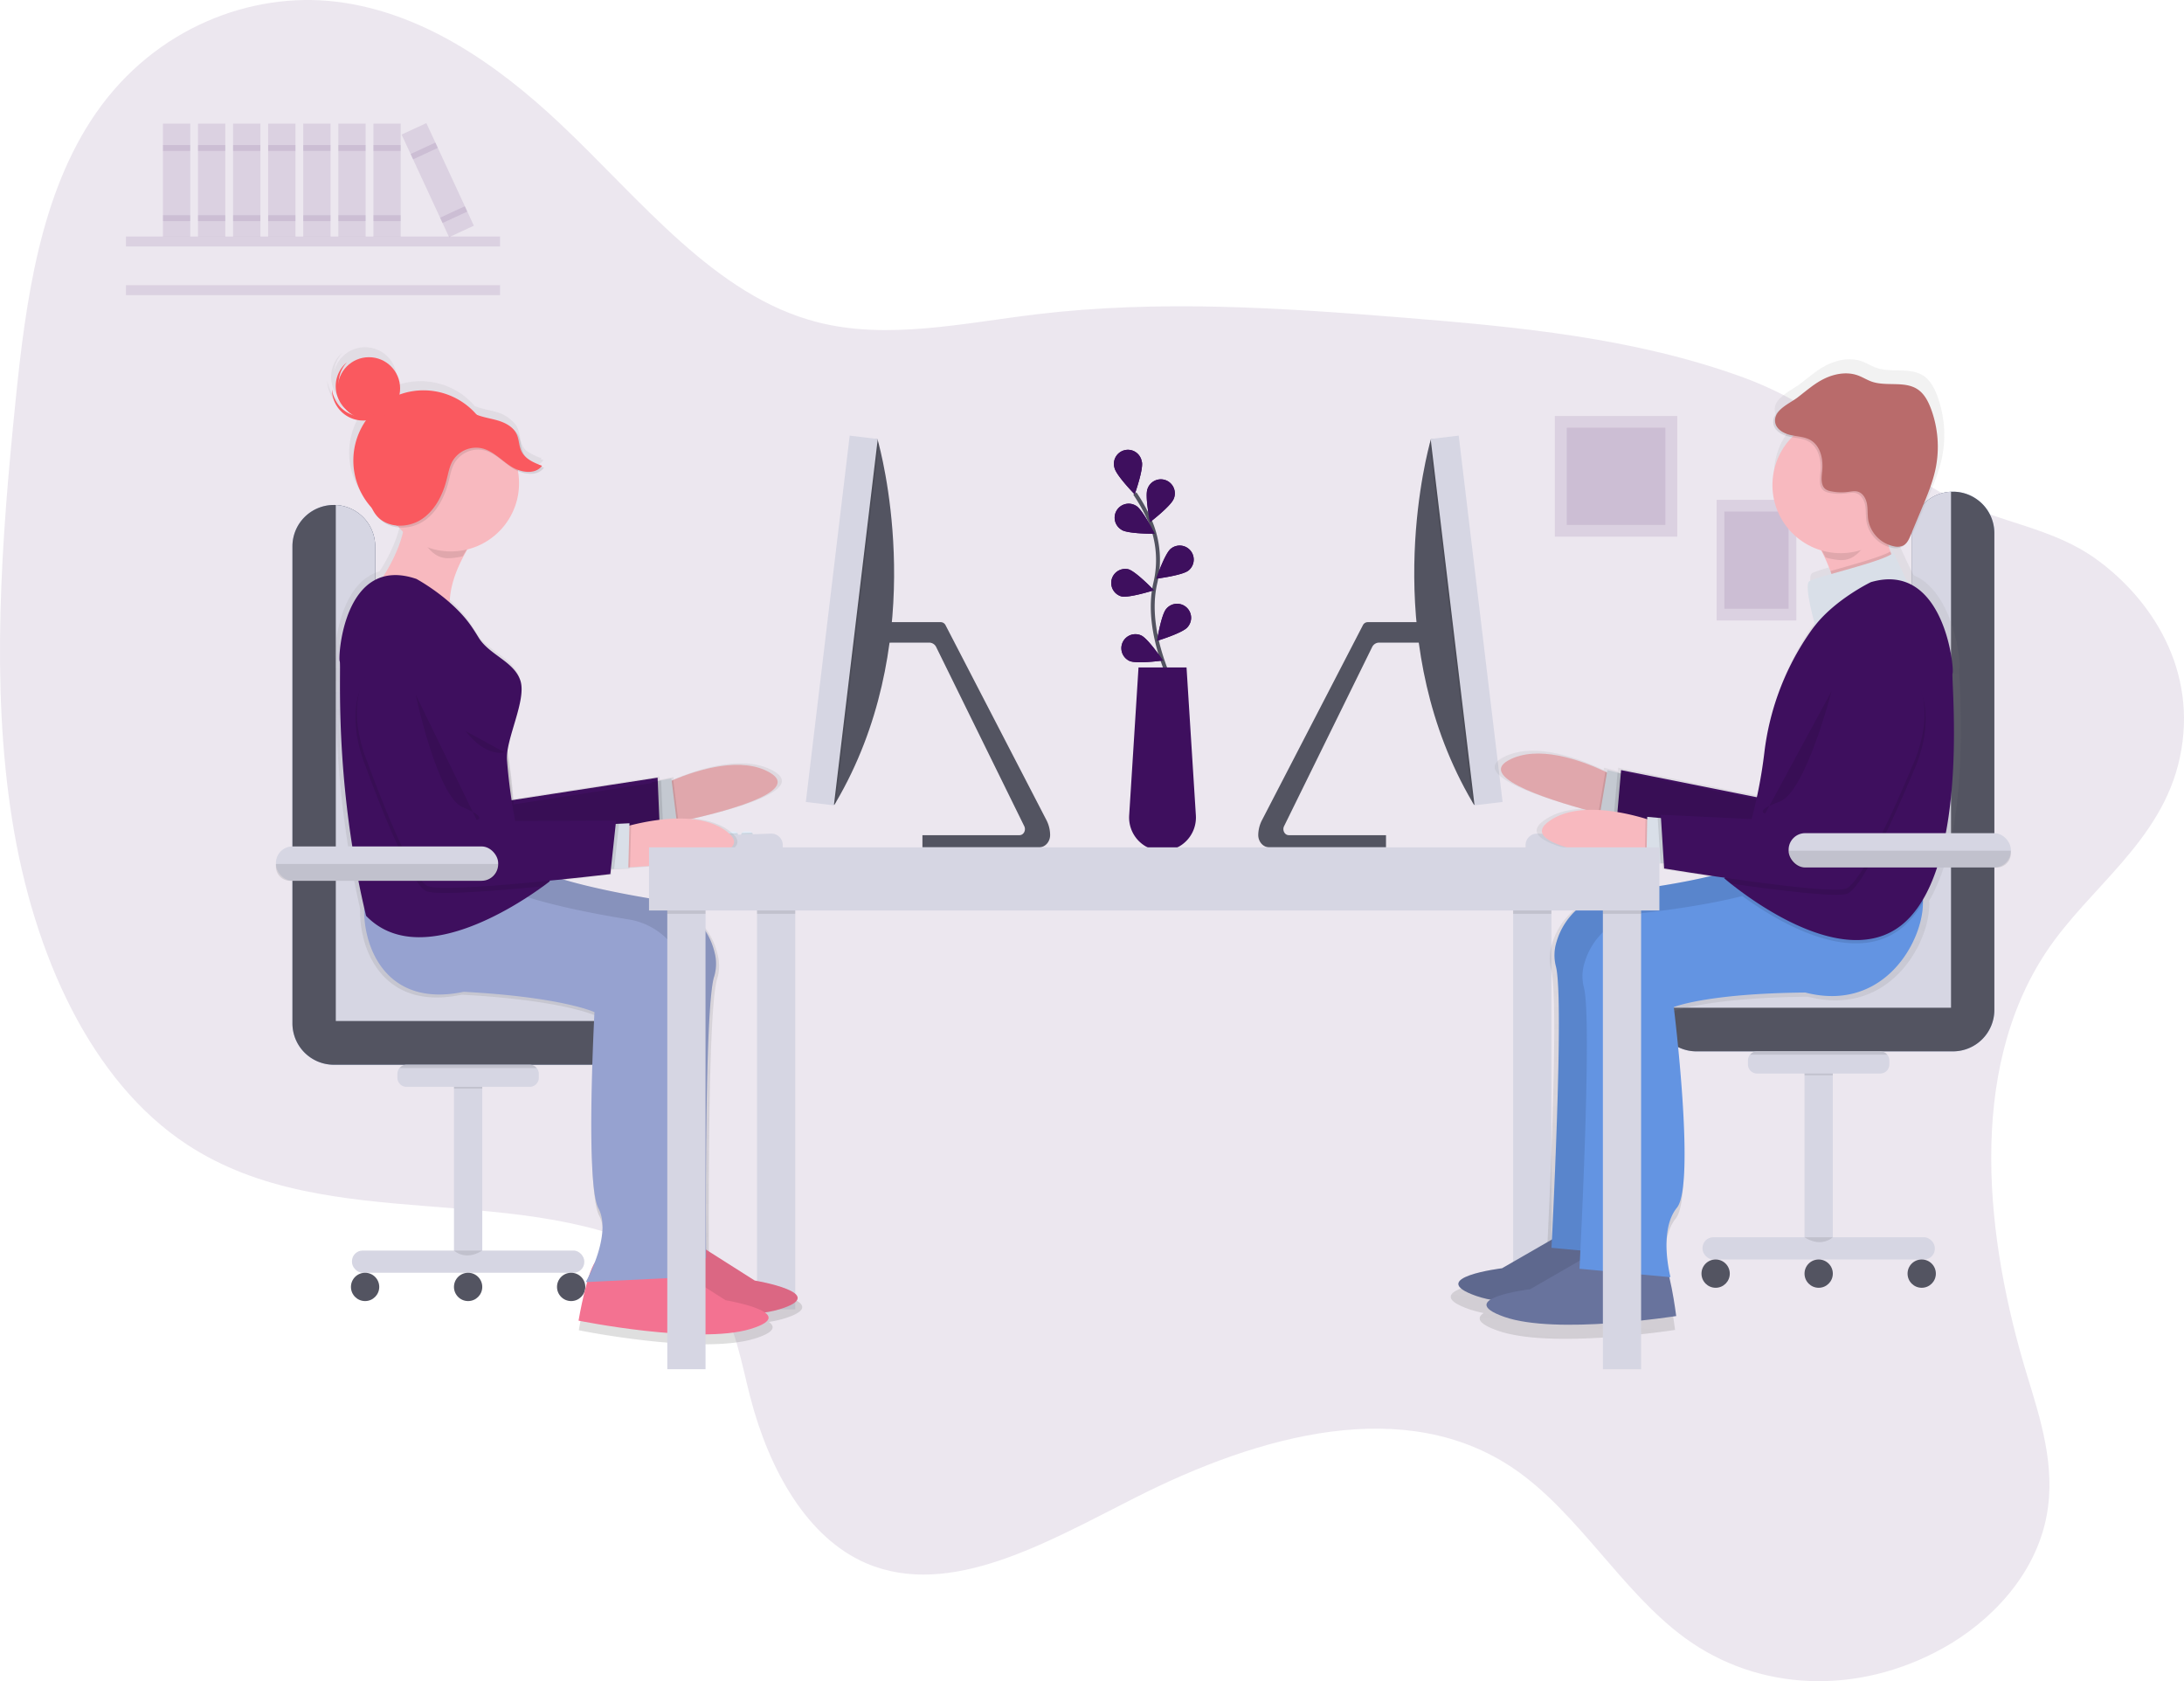 <svg data-name="Layer 1" xmlns="http://www.w3.org/2000/svg" xmlns:xlink="http://www.w3.org/1999/xlink" width="1120.61" height="862.52"><defs><linearGradient id="a" x1="922.95" y1="714.28" x2="922.95" y2="199.47" gradientTransform="matrix(1 .09 -.09 1 45.13 -84.62)" gradientUnits="userSpaceOnUse"><stop offset="0" stop-color="gray" stop-opacity=".25"/><stop offset=".54" stop-color="gray" stop-opacity=".12"/><stop offset="1" stop-color="gray" stop-opacity=".1"/></linearGradient><linearGradient id="b" x1="329.5" y1="708.38" x2="329.5" y2="197" xlink:href="#a"/></defs><path d="M1050 488.26c-41.29 62.11-30.84 148.44-10.05 216.82 7 22.89 14.91 47.08 10.21 72.38-5.75 30.94-29.19 54.77-53.22 68.11-43.79 24.33-94.62 22.33-132.33-5.19-32.59-23.79-54.74-64.38-88-87-55.59-37.72-129.82-17.54-193.92 14.88-45.35 22.91-95.14 52.13-138.12 33.8-30.24-12.9-49.84-47.64-59.58-85.15-4.7-18.11-7.78-37.84-17.8-51.81-6-8.3-14-14-22.29-18.63-75.71-42.74-175.6-11.15-248.85-59.21-49.43-32.4-78.84-97.54-89.82-166.69S.66 277.87 8 205.49c5.21-51.43 12.68-106.45 41.37-147.68C79.72 14.2 128.95-4.37 172.37.86s81.6 31.13 114.83 62.4c41.53 39 79.37 88.46 132.1 102 35.91 9.25 74.61.57 112.35-4 63.1-7.55 125.63-3.35 187.74 1.64 59.47 4.78 119.32 10.39 175.17 30.77 39.52 14.42 70.34 43.14 107.39 62.24 24.15 12.45 51.05 14.63 73.68 31 27.88 20.15 52.52 56.69 42.83 101.84-9.21 42.99-46.55 66.51-68.46 99.51z" fill="#3e0f5e" opacity=".1"/><path fill="#3e0f5e" opacity=".1" d="M880.8 256.42h40.89v61.9H880.8z"/><path fill="#3e0f5e" opacity=".1" d="M884.77 262.44h32.94v49.86h-32.94zm-86.97-49.02h62.8v61.9h-62.8z"/><path fill="#3e0f5e" opacity=".1" d="M803.9 219.44h50.59v49.86H803.9zM64.62 121.32h191.95v5.11H64.62zm0 24.99h191.95v5.11H64.62z"/><path fill="#d6d6e3" d="M388.43 452.63h19.61v219.14h-19.61z"/><path d="M980.84 475.64V273.5a21.25 21.25 0 0121.25-21.24 21.25 21.25 0 0121.21 21.24v244.64a21.25 21.25 0 01-21.25 21.25H870.44a21.25 21.25 0 01-21.25-21.25 21.25 21.25 0 0121.25-21.25h89.15a21.25 21.25 0 0021.25-21.25z" fill="#aebee1"/><path d="M980.84 475.64V273.5a21.25 21.25 0 0121.25-21.24 21.25 21.25 0 0121.21 21.24v244.64a21.25 21.25 0 01-21.25 21.25H870.44a21.25 21.25 0 01-21.25-21.25 21.25 21.25 0 0121.25-21.25h89.15a21.25 21.25 0 0021.25-21.25z" fill="#535461"/><path d="M849.22 517a21.25 21.25 0 0121.22-20.11h89.15a21.25 21.25 0 0021.25-21.25V273.5a21.25 21.25 0 0120.23-21.24V517z" fill="#d6d6e3"/><path d="M192.5 482.46V280.32a21.25 21.25 0 00-21.2-21.25 21.25 21.25 0 00-21.25 21.25v244.64a21.25 21.25 0 0021.25 21.3h131.6a21.25 21.25 0 0021.25-21.25 21.25 21.25 0 00-21.25-21.25h-89.14a21.25 21.25 0 01-21.26-21.3z" fill="#aebee1"/><path d="M192.5 482.46V280.32a21.25 21.25 0 00-21.2-21.25 21.25 21.25 0 00-21.25 21.25v244.64a21.25 21.25 0 0021.25 21.3h131.6a21.25 21.25 0 0021.25-21.25 21.25 21.25 0 00-21.25-21.25h-89.14a21.25 21.25 0 01-21.26-21.3z" fill="#535461"/><path d="M324.12 523.82a21.25 21.25 0 00-21.22-20.11h-89.14a21.25 21.25 0 01-21.26-21.25V280.32a21.25 21.25 0 00-20.2-21.22v264.72zm452.28-71.19h19.61v224.25H776.4z" fill="#d6d6e3"/><path opacity=".1" d="M388.43 452.63h19.61v16.2h-19.61zm387.97 0h19.61v16.2H776.4zM458.47 319.18q-.47 5.18-1.19 10.5h-2.77v-10.5z"/><path d="M538.82 428.26c.06 3.55-2.5 6.46-5.67 6.46H473.3v-6.24h49.8c2.15 0 3.49-2.6 2.41-4.68l-45.16-91.85a4 4 0 00-3.5-2.26h-22.34v-10.5h28.21a2.8 2.8 0 012.45 1.58l51.77 100a17 17 0 011.88 7.49z" fill="#535461"/><path d="M428.9 411.6l-.82 1.38-7.67-5.12 23.73-182.47h6.11s.25.84.66 2.44C455 243.6 475.09 332.91 428.9 411.6z" fill="#535461"/><path d="M450.9 227.83l-22 183.77-.82 1.38-7.67-5.12 23.73-182.47h6.11s.24.87.65 2.44z" opacity=".1"/><path fill="#d6d6e3" d="M413.47 411.449l22.511-187.947 14.397 1.724-22.51 187.947z"/><path d="M364.13 428.33a1.72 1.72 0 01-1.71 1.71h-2.56a1.71 1.71 0 01-1.71-1.71.83.83 0 010-.2 1.71 1.71 0 011.69-1.5h2.56a1.72 1.72 0 011.65 1.3 1.58 1.58 0 01.08.4zm7.67 0a1.72 1.72 0 01-1.71 1.71h-2.56a1.71 1.71 0 01-1.71-1.71 1.68 1.68 0 01.07-.47 1.61 1.61 0 01.43-.73 1.67 1.67 0 011.2-.5h2.56a1.72 1.72 0 011.57 1 1.76 1.76 0 01.15.7zm6.82 0a1.72 1.72 0 01-1.71 1.71h-2.56a1.71 1.71 0 01-1.71-1.71 1.62 1.62 0 01.15-.71 1.74 1.74 0 011.55-1h2.56a1.7 1.7 0 011.71 1.71zm7.68 0a1.72 1.72 0 01-1.71 1.71h-2.56a1.71 1.71 0 01-1.4-2.69l.2-.22a1.67 1.67 0 011.2-.5h2.56a1.72 1.72 0 011.24.55 1.65 1.65 0 01.47 1.15z" fill="#e3edf9"/><path d="M364.08 427.92a1.58 1.58 0 01.05.41 1.72 1.72 0 01-1.71 1.71h-2.56a1.71 1.71 0 01-1.71-1.71.83.83 0 010-.2zm7.58-.27a1.76 1.76 0 01.14.67 1.72 1.72 0 01-1.71 1.71h-2.56a1.71 1.71 0 01-1.71-1.71 1.68 1.68 0 01.07-.47zm6.71-.23a1.72 1.72 0 01.26.9 1.72 1.72 0 01-1.71 1.71h-2.56a1.71 1.71 0 01-1.71-1.71 1.62 1.62 0 01.15-.71zm7.93.91a1.72 1.72 0 01-1.71 1.71h-2.56a1.71 1.71 0 01-1.4-2.69l5.2-.18a1.65 1.65 0 01.47 1.16z" opacity=".1"/><path d="M401.64 435.15h-49.45v-2.25a3.85 3.85 0 013.72-3.85l39.66-1.37a5.88 5.88 0 016.08 5.87z" fill="#d6d6e3"/><path d="M645.61 428.26c-.06 3.55 2.5 6.46 5.67 6.46h59.88v-6.24H661.3c-2.15 0-3.49-2.6-2.41-4.68l45.16-91.85a4 4 0 013.5-2.26h22.35v-10.5h-28.19a2.8 2.8 0 00-2.41 1.57l-51.77 100a17 17 0 00-1.92 7.5z" fill="#535461"/><path d="M755.54 411.6l.82 1.38 7.67-5.12-23.73-182.47h-6.11s-.25.84-.66 2.44c-4.1 15.77-24.23 105.08 22.01 183.77z" fill="#535461"/><path d="M733.53 227.83l22 183.77.82 1.38 7.67-5.12-23.72-182.47h-6.11s-.25.87-.66 2.44z" opacity=".1"/><path fill="#d6d6e3" d="M734.07 225.208l14.397-1.724 22.511 187.946-14.397 1.725z"/><path d="M820.3 428.33a1.72 1.72 0 001.71 1.71h2.56a1.71 1.71 0 001.71-1.71.83.83 0 000-.2 1.71 1.71 0 00-1.69-1.5h-2.56a1.72 1.72 0 00-1.65 1.3 1.58 1.58 0 00-.08.4zm-7.67 0a1.72 1.72 0 001.71 1.71h2.56a1.71 1.71 0 001.71-1.71 1.68 1.68 0 00-.07-.47 1.61 1.61 0 00-.43-.73 1.67 1.67 0 00-1.2-.5h-2.61a1.72 1.72 0 00-1.57 1 1.76 1.76 0 00-.1.7zm-6.82 0a1.72 1.72 0 001.71 1.71h2.56a1.71 1.71 0 001.71-1.71 1.62 1.62 0 00-.15-.71 1.74 1.74 0 00-1.55-1h-2.56a1.7 1.7 0 00-1.71 1.71zm-7.68 0a1.72 1.72 0 001.71 1.71h2.56a1.71 1.71 0 001.4-2.69l-.2-.22a1.67 1.67 0 00-1.2-.5h-2.56a1.72 1.72 0 00-1.24.55 1.65 1.65 0 00-.47 1.15z" fill="#e3edf9"/><path d="M820.35 427.92a1.58 1.58 0 00-.05.41 1.72 1.72 0 001.71 1.71h2.56a1.71 1.71 0 001.71-1.71.83.83 0 000-.2zm-7.58-.27a1.76 1.76 0 00-.14.67 1.72 1.72 0 001.71 1.71h2.56a1.71 1.71 0 001.71-1.71 1.68 1.68 0 00-.07-.47zm-6.71-.23a1.72 1.72 0 00-.26.9 1.72 1.72 0 001.71 1.71h2.56a1.71 1.71 0 001.71-1.71 1.62 1.62 0 00-.15-.71zm-7.93.91a1.72 1.72 0 001.71 1.71h2.56a1.71 1.71 0 001.4-2.69l-5.2-.18a1.65 1.65 0 00-.47 1.16z" opacity=".1"/><path d="M782.79 435.15h49.45v-2.25a3.85 3.85 0 00-3.72-3.85l-39.66-1.37a5.88 5.88 0 00-6.08 5.87z" fill="#d6d6e3"/><path d="M1029.47 481c23.07-39.13 14.71-118.06 15.64-119.57.83-1.33-2.35-38.5-23.55-47.58-3.83-7.59-7.6-16.14-7.6-16.14a6.73 6.73 0 01-1.22.91q-.25-.68-.49-1.38c-.27-.79-.52-1.6-.77-2.41a15.53 15.53 0 001.81.46 7.54 7.54 0 004.84-.43 5.39 5.39 0 001.39-1.07c1.67-1.11 2.59-3.11 3.37-5l6.17-14.78c2.78-6.67 5.58-13.38 7.06-20.45a57.58 57.58 0 00-2.46-31.86c-1.46-3.88-3.48-7.76-6.91-10.08-6.87-4.66-16.43-1.44-24.28-4.17-2.58-.9-4.91-2.42-7.49-3.34-5.57-2-11.86-.93-17.22 1.56s-9.7 6.45-14.39 10c-2.31 1.77-6 3.6-8.72 6-2.64 2.06-4.67 4.55-4.28 7.83.44 3.75 4.39 6 8.07 6.88.61.14 1.24.25 1.86.36a36 36 0 0015.37 59.8 84.36 84.36 0 014.86 10.93q.27.77.53 1.55c-6.06 1.72-10.8 3.15-11.75 3.94-2.87 2.38 3.14 23.22 3.14 23.22-1.53 1.94-3.09 4.15-4.67 6.52a140.55 140.55 0 00-22.16 60.57c-1 7.91-2.3 16-3.95 23.69L870 412.59l-.15 1.77-1.71-.42-5.38-1.33-.21 1.21-.82-.39c-13.33-6.25-35.79-14.23-51-6-16.05 8.64 18.59 20.12 40.82 26.23-7.37.36-14.42 2.13-20 6.27-16.12 12.08 29.47 18.37 51 20.6l.87.09v.46l7.46.69 1.75.16.17 2.66s10.68 1.75 24.95 3.87c-16.29 4.07-36.42 6.89-50.4 8.54-14.82 1.74-27.44 12.06-31.42 26.45a23.52 23.52 0 00-.36 12.72c4.16 14.53-.92 121.42-2.07 144.44l-26.35 15.17s-41 5-13.69 14.61a56.16 56.16 0 007.53 2c-3.6 2.32-3.29 5.35 7.32 9.07 27.33 9.58 90.86-.42 90.86-.42s-1.39-11.26-3.65-20.62l.7.06s-6.56-24.41 3.39-36.72-1.67-106-1.67-106 17.42-7.21 69.49-7.68c42 10.78 62.47-27.81 62.18-47.76-.09-.45-.11-.91-.14-1.32z" transform="translate(-39.7 -18.74)" fill="url(#a)"/><path d="M834.55 401.62l-4.45 18s-4-.9-10-2.44c-20.32-5.26-63.18-17.89-46-27.16 14.81-8 36.62-.22 49.57 5.85 4.74 2.23 8.3 4.23 9.89 5.17.67.38.99.58.99.58z" fill="#f8b9bf"/><path d="M833.3 406.7l-3.2 13s-4-.9-10-2.44l3.61-21.31c4.74 2.23 8.3 4.23 9.89 5.17z" opacity=".1"/><path fill="#d9dfe8" d="M833.31 420.93l-12.42-3.07 3.86-22.76 9.93 2.45-1.37 23.38z"/><path opacity=".1" d="M833.31 420.93l-5.36-1.32 2.02-23.22 4.71 1.16-1.37 23.38z"/><path d="M953.15 326.66s-23.85-13.78-34.45 25.75-11.6 57.74-11.6 57.74l-75.32-15.06-2.39 27.51s80.53 26 90.66 24.11 43-57 43-57 29.88-42.71-9.9-63.05z" fill="#3e0f5e"/><g opacity=".1"><path d="M834.55 401.62l-4.45 18s-4-.9-10-2.44c-20.32-5.26-63.18-17.89-46-27.16 14.81-8 36.62-.22 49.57 5.85 4.74 2.23 8.3 4.23 9.89 5.17.67.38.99.58.99.58z"/><path d="M833.3 406.7l-3.2 13s-4-.9-10-2.44l3.61-21.31c4.74 2.23 8.3 4.23 9.89 5.17z" opacity=".1"/><path d="M833.31 420.93l-12.42-3.07 3.86-22.76 9.93 2.45-1.37 23.38z"/><path opacity=".1" d="M833.31 420.93l-5.36-1.32 2.02-23.22 4.71 1.16-1.37 23.38z"/><path d="M953.15 327.66s-23.85-13.78-34.45 25.75-11.6 57.74-11.6 57.74l-75.32-15.06-2.39 27.51s80.53 26 90.66 24.11 43-57 43-57 29.88-42.71-9.9-63.05z"/></g><path d="M801.45 632.96l-30.75 17.71s-39.84 4.88-13.3 14.18 88.24-.41 88.24-.41-3.43-27.72-8.21-31.59-35.98.11-35.98.11z" fill="#68739d"/><path d="M921.3 434.26s-15.3 8-42.48 14.91c-15.93 4-35.87 6.84-49.65 8.46a35.81 35.81 0 00-30.52 25.63 22.84 22.84 0 00-.35 12.4c4.53 15.83-2.23 144.51-2.23 144.51l46.7 4.32s-6.37-23.71 3.3-35.66-1.62-102.91-1.62-102.91 16.92-7 67.48-7.46c46.84 12 66.14-39.27 58.91-53.64s-49.54-10.56-49.54-10.56z" fill="#6394e2"/><g opacity=".1"><path d="M801.45 632.96l-30.75 17.71s-39.84 4.88-13.3 14.18 88.24-.41 88.24-.41-3.43-27.72-8.21-31.59-35.98.11-35.98.11z"/><path d="M921.3 434.26s-15.3 8-42.48 14.91c-15.93 4-35.87 6.84-49.65 8.46a35.81 35.81 0 00-30.52 25.63 22.84 22.84 0 00-.35 12.4c4.53 15.83-2.23 144.51-2.23 144.51l46.7 4.32s-6.37-23.71 3.3-35.66-1.62-102.91-1.62-102.91 16.92-7 67.48-7.46c46.84 12 66.14-39.27 58.91-53.64s-49.54-10.56-49.54-10.56z"/></g><path d="M815.87 643.71l-30.75 17.71s-39.82 4.84-13.3 14.18 88.24-.41 88.24-.41-3.43-27.72-8.21-31.59-35.98.11-35.98.11z" fill="#68739d"/><path d="M926.3 509.21c-50.56.46-67.48 7.46-67.48 7.46s11.29 91 1.62 102.91-3.3 35.66-3.3 35.66l-46.7-4.32s.08-1.52.21-4.24c1.12-22.36 6.05-126.16 2-140.27a22.84 22.84 0 01.35-12.36 35.82 35.82 0 0130.51-25.69c13.77-1.61 33.71-4.41 49.64-8.46l.78-.2c26.7-6.86 41.7-14.71 41.7-14.71s42.31-3.8 49.54 10.57a17 17 0 011.48 7.25c.36 19.39-19.54 56.87-60.35 46.4z" fill="#6394e2"/><path d="M855.87 424.05l-1.71 18.5s-4.11-.29-10.22-.93c-20.87-2.17-65.14-8.27-49.49-20 13.46-10.08 36.18-5.68 49.89-1.6 5 1.5 8.84 2.95 10.55 3.64.63.24.98.39.98.39zM980.08 303.1s-6.26 4.9-13.91 10.28c-8.39 1.9-18.13 3.47-25.15 4.49 2.51-8 1-17-1.83-24.89a93.69 93.69 0 00-12.55-23.08l42.32-13.21c-3.32 8.41-1.82 18 1 26.34a86.85 86.85 0 0010.12 20.07z" fill="#f8b9bf"/><path d="M855.39 429.26l-1.23 13.29s-4.11-.29-10.22-.93l.4-21.61c5 1.5 8.84 2.95 10.55 3.64z" opacity=".1"/><path fill="#d9dfe8" d="M857.52 443.33l-12.74-1.18.42-23.08 10.19.94 2.13 23.32z"/><path d="M980.08 303.1s-6.26 4.9-13.91 10.28c-8.39 1.9-18.13 3.47-25.15 4.49 2.51-8 1-17-1.83-24.89 10.34-3 25.13-6.88 30.78-10a86.85 86.85 0 0010.11 20.12z" opacity=".1"/><path d="M971.62 283.48s7.08 16.07 11.54 23.33-51.82 14-51.82 14-5.84-20.23-3.05-22.55 38.62-10.08 43.33-14.78z" fill="#d9dfe8"/><path d="M986.73 462.82a50.63 50.63 0 01-8.76 11.34c-24.86 23.62-65.61-1-84-14.46 26.7-6.86 41.7-14.71 41.7-14.71s42.31-3.8 49.54 10.57a17 17 0 011.52 7.26z" opacity=".1"/><path d="M978.13 472.47c-28.26 26.84-77-8.7-90.14-19.17-2.13-1.7-3.32-2.75-3.32-2.75 5.19-4.86 9.75-15.16 13.36-27.76a243.61 243.61 0 007.27-36.78 136.5 136.5 0 0121.52-58.83c1.53-2.3 3-4.45 4.53-6.33 10.67-13.57 28.6-22.19 28.6-22.19 37.84-11.06 42.93 45.07 41.92 46.69s9.11 95.91-23.74 127.12z" fill="#3e0f5e"/><path d="M981.79 395.74s-24.33 59.4-34.06 62.79c-5.57 1.93-35.32-1.73-59.74-5.22-2.13-1.7-3.32-2.75-3.32-2.75 5.19-4.86 9.75-15.16 13.36-27.76l31.45 1.5s-1.75-18.14 2.87-58.82 30.23-30.6 30.23-30.6c42.37 14.19 19.21 60.86 19.21 60.86zm-124.27 47.59l-5.5-.51-1.46-23.25 4.83.44 2.13 23.32z" opacity=".1"/><path d="M961.97 332.26s-25.61-10.07-30.23 30.6-2.87 58.82-2.87 58.82l-76.73-3.67 1.73 27.56s83.51 13.71 93.24 10.33 34.06-62.79 34.06-62.79 23.13-46.67-19.2-60.85z" fill="#3e0f5e"/><path d="M963.69 272.04c-1.12-6.08 5.23-6 7.51-11.72l-42.32 13.21a93.4 93.4 0 017.84 12.47 35.11 35.11 0 006.73 1.3c10.09.96 13.24-8.97 20.24-15.26z" opacity=".1"/><circle cx="984.12" cy="267.59" r="34.96" transform="rotate(-84.72 953.977 279.997)" fill="#f8b9bf"/><path d="M909.9 217.26c.43 3.64 4.27 5.86 7.84 6.68s7.44.86 10.57 2.77c5 3.08 6.35 9.92 5.72 15.8-.35 3.32-.85 7.39 1.87 9.32a7.25 7.25 0 002.8 1 26.26 26.26 0 008.62.3c1.68-.22 3.41-.6 5-.13 2.62.76 4.17 3.52 4.68 6.19s.23 5.45.64 8.14a16.9 16.9 0 0013.32 13.74 7.33 7.33 0 004.7-.42c1.9-1 2.87-3.13 3.69-5.12l6-14.36c2.7-6.47 5.42-13 6.86-19.86a55.92 55.92 0 00-2.39-30.94c-1.42-3.76-3.38-7.53-6.71-9.79-6.67-4.53-16-1.4-23.58-4-2.51-.87-4.77-2.35-7.27-3.24-5.41-1.93-11.52-.91-16.73 1.52s-9.42 6.26-14 9.75c-3.97 3.09-12.38 6.36-11.63 12.65z" opacity=".1"/><path d="M910.82 216.49c.43 3.64 4.27 5.86 7.84 6.68s7.44.86 10.57 2.77c5 3.08 6.35 9.92 5.72 15.8-.35 3.32-.85 7.39 1.87 9.32a7.25 7.25 0 002.8 1 26.26 26.26 0 008.62.3c1.68-.22 3.41-.6 5-.13 2.62.76 4.17 3.52 4.68 6.19s.23 5.45.64 8.14a16.9 16.9 0 0013.32 13.74 7.33 7.33 0 004.7-.42c1.9-1 2.87-3.13 3.69-5.12l6-14.36c2.7-6.47 5.42-13 6.86-19.86a55.92 55.92 0 00-2.39-30.94c-1.42-3.76-3.38-7.53-6.71-9.79-6.67-4.53-16-1.4-23.58-4-2.51-.87-4.77-2.35-7.27-3.24-5.41-1.93-11.52-.91-16.73 1.52s-9.42 6.26-14 9.75c-3.96 3.09-12.37 6.36-11.63 12.65z" fill="#b96b6b"/><path d="M939.78 354.6s-13.35 51.86-26.64 56.66-7.42 6.16-7.42 6.16" opacity=".1"/><path fill="#d6d6e3" d="M925.9 544.58h14.51v95.37H925.9z"/><path opacity=".1" d="M925.9 544.58h14.51v7.07H925.9z"/><path d="M896.87 544.08v2a4.69 4.69 0 004.69 4.69h63.18a4.69 4.69 0 004.69-4.69v-2a4.69 4.69 0 00-4.69-4.69h-63.18a4.69 4.69 0 00-4.69 4.69z" fill="#d6d6e3"/><path d="M897.95 541.1h70.41a4.67 4.67 0 00-3.62-1.71h-63.18a4.67 4.67 0 00-3.61 1.71z" opacity=".1"/><rect x="873.56" y="634.76" width="119.21" height="11.4" rx="5.5" ry="5.5" fill="#d6d6e3"/><circle cx="986.03" cy="653.42" r="7.26" fill="#535461"/><circle cx="880.29" cy="653.42" r="7.26" fill="#535461"/><circle cx="933.16" cy="653.42" r="7.26" fill="#535461"/><rect x="917.74" y="427.44" width="114.03" height="17.62" rx="8.5" ry="8.5" fill="#d6d6e3"/><path d="M940.41 634.76s-5.7 5.63-14.51 0m105.87-198.33v1.39a7.25 7.25 0 01-7.25 7.25h-99.53a7.25 7.25 0 01-7.25-7.25v-1.39z" opacity=".1"/><path fill="#d6d6e3" d="M822.44 452.63h19.61v249.86h-19.61z"/><path opacity=".1" d="M822.44 452.63h19.61v16.2h-19.61z"/><path fill="#d6d6e3" d="M232.94 551.4h14.51v95.37h-14.51z"/><path opacity=".1" d="M232.94 551.4h14.51v7.07h-14.51z"/><path d="M276.47 550.91v2a4.69 4.69 0 01-4.69 4.69H208.6a4.69 4.69 0 01-4.69-4.69v-2a4.69 4.69 0 014.69-4.65h63.18a4.69 4.69 0 014.69 4.69z" fill="#d6d6e3"/><path d="M275.4 547.92h-70.42a4.67 4.67 0 013.62-1.66h63.18a4.67 4.67 0 013.62 1.66z" opacity=".1"/><rect x="180.59" y="641.58" width="119.21" height="11.4" rx="5.5" ry="5.5" fill="#d6d6e3"/><circle cx="187.33" cy="660.24" r="7.26" fill="#535461"/><circle cx="293.06" cy="660.24" r="7.26" fill="#535461"/><circle cx="240.19" cy="660.24" r="7.26" fill="#535461"/><path d="M232.94 641.58s5.7 5.63 14.51 0" opacity=".1"/><path d="M603.11 354.48s-16.28-29.59-10.33-55.31a51.17 51.17 0 00-2.85-32.24 86.06 86.06 0 00-7.63-13.74" fill="none" stroke="#535461" stroke-miterlimit="10" stroke-width="2"/><path d="M585.91 236.95c.85 3.88-3.7 16.67-3.7 16.67s-9.49-9.7-10.35-13.58a7.19 7.19 0 1114-3.09zm16.33 18.93c-1.39 3.72-12.16 12-12.16 12s-2.7-13.3-1.3-17a7.19 7.19 0 1113.47 5zm7.56 36.82c-3.08 2.51-16.55 4.2-16.55 4.2s4.39-12.84 7.47-15.35a7.19 7.19 0 119.08 11.15zm-.55 29.14c-2.61 3-15.6 6.94-15.6 6.94s2.15-13.4 4.76-16.39a7.19 7.19 0 1110.83 9.45zm-33.75-49.99c3.38 2.09 16.95 2 16.95 2s-6-12.17-9.38-14.26a7.19 7.19 0 10-7.57 12.22zm-.2 34.1c3.85 1 16.78-3.12 16.78-3.12s-9.37-9.82-13.22-10.8a7.19 7.19 0 00-3.56 13.92zm4.33 33.16c3.62 1.62 17.07-.24 17.07-.24s-7.58-11.26-11.2-12.88a7.191 7.191 0 00-5.87 13.13z" fill="#3e0f5e"/><path d="M585.91 236.95c.85 3.88-3.7 16.67-3.7 16.67s-9.49-9.7-10.35-13.58a7.19 7.19 0 1114-3.09zm16.33 18.93c-1.39 3.72-12.16 12-12.16 12s-2.7-13.3-1.3-17a7.19 7.19 0 1113.47 5zm7.56 36.82c-3.08 2.51-16.55 4.2-16.55 4.2s4.39-12.84 7.47-15.35a7.19 7.19 0 119.08 11.15zm-.55 29.14c-2.61 3-15.6 6.94-15.6 6.94s2.15-13.4 4.76-16.39a7.19 7.19 0 1110.83 9.45zm-33.75-49.99c3.38 2.09 16.95 2 16.95 2s-6-12.17-9.38-14.26a7.19 7.19 0 10-7.57 12.22zm-.2 34.1c3.85 1 16.78-3.12 16.78-3.12s-9.37-9.82-13.22-10.8a7.19 7.19 0 00-3.56 13.92zm4.33 33.16c3.62 1.62 17.07-.24 17.07-.24s-7.58-11.26-11.2-12.88a7.191 7.191 0 00-5.87 13.13zm16.86 97.44a17.14 17.14 0 01-17.11-18.22l4.79-75.9h24.64l4.79 75.9a17.14 17.14 0 01-17.11 18.22z" fill="#3e0f5e"/><path fill="#3e0f5e" opacity=".1" d="M83.6 63.42h14v58h-14zm18 0h14v58h-14zm18 0h14v58h-14zm18 0h14v58h-14zm36 0h14v58h-14zm18 0h14v58h-14z"/><path fill="#3e0f5e" opacity=".1" d="M83.6 74.42h14v3h-14zm0 36h14v3h-14zm18-36h14v3h-14zm0 36h14v3h-14zm18-36h14v3h-14zm0 36h14v3h-14zm18-36h14v3h-14zm0 36h14v3h-14zm18-36h14v3h-14zm0 36h14v3h-14zm18-36h14v3h-14zm0 36h14v3h-14zm18-36h14v3h-14zm0 36h14v3h-14z"/><path fill="#3e0f5e" opacity=".1" d="M155.6 63.42h14v58h-14zm50.46 5.615l12.706-5.881 24.365 52.634-12.705 5.881z"/><path fill="#3e0f5e" opacity=".1" d="M210.686 79.027l12.705-5.881 1.26 2.722-12.705 5.881zm15.115 32.666l12.705-5.881 1.26 2.722-12.705 5.881z"/><path d="M428.84 680.21L403.43 664c-.13-22.83-.49-128.82 4.26-143a23.29 23.29 0 00.2-12.61c-3.3-14.41-15.34-25.17-29.93-27.54-13.76-2.24-33.56-5.91-49.5-10.65 14.21-1.47 24.86-2.74 24.86-2.74l.28-2.63 9.15-.44V464l.87-.05c21.37-1.27 66.75-5.5 51.33-18.16-5.29-4.34-12.19-6.39-19.47-7.08 22.26-5.08 57.05-14.92 41.54-24.17-14.74-8.78-37.31-1.88-50.78 3.73l-.83.35-.15-1.21-5.38 1.08-1.71.34-.08-1.76-75.49 11.66a257.66 257.66 0 00-3.08-25.81c1.69-11.26 9.55-27.68 6.78-36.49-3.22-10.23-16.44-13.58-22-22.82-1.46-2.41-2.91-4.67-4.33-6.65a70 70 0 00-10.65-11.51 48.6 48.6 0 013.92-17.25 83.57 83.57 0 015.28-10.6 35.6 35.6 0 0026.44-41c4.78 2.05 10.59 2.26 13.58-1.74l-1.42-.55c.14-.15.28-.3.4-.47-2.91-1.11-6-2.37-8.28-4.39a9.7 9.7 0 01-1.45-2.15c-1.38-2.8-1.22-6.16-2.54-9a10.41 10.41 0 00-2.59-3.38 17.83 17.83 0 00-8.46-4.84c-3.61-1.05-7.41-1.58-10.87-3a36.75 36.75 0 00-39.11-11l-1.25.43a16.31 16.31 0 00-31.81-7.2 16.27 16.27 0 014.36-9.74c-.26.22-.53.43-.78.66a16.32 16.32 0 00-.71 23.07l.29.28a16.39 16.39 0 004.09 3.58 16.32 16.32 0 01-10.76-13.37v1A16.32 16.32 0 00225 230.13l.45-.05-.24.33a36.71 36.71 0 003.3 45.45 17 17 0 002.62 4.2 13.61 13.61 0 001.21 1.22 15.51 15.51 0 0010.46 4.82q1 1.19 2.13 2.29a59.52 59.52 0 01-2.58 8.24 87.34 87.34 0 01-7.92 15.27c-21.6 6.14-23.5 42.82-22.72 44.21.93 1.66-3.22 59.26 12.78 128.84-.66 19.89 10.94 52.78 52.12 44.11 51.5 2.75 68.39 10.64 68.39 10.64s-4.89 89.57 2.09 102.61c4.37 8.17 1.27 20.17-2 28.64a31.47 31.47 0 00-2.88 6.64c-1 2.11-1.73 3.39-1.73 3.39h.7c-2.64 9.17-4.51 20.24-4.51 20.24s62.43 12.67 89.89 4.38c10.66-3.22 11.1-6.2 7.64-8.66a55.62 55.62 0 007.54-1.65c27.48-8.29-12.9-15.08-12.9-15.08z" transform="translate(-39.7 -18.74)" fill="url(#b)"/><path d="M253.3 236.26a36 36 0 11-36-36 36 36 0 0136 36z" fill="#fa595f"/><path d="M334.39 405.39l3.65 18.22s4.06-.73 10.07-2c20.53-4.35 63.91-15.09 47.11-25.11-14.45-8.61-36.58-1.84-49.78 3.66-4.84 2-8.48 3.86-10.11 4.73-.61.31-.94.5-.94.5z" fill="#f8b9bf"/><path d="M335.42 410.53l2.62 13.08s4.06-.73 10.07-2l-2.67-21.45c-4.84 2-8.48 3.86-10.11 4.73z" opacity=".1"/><path fill="#d9dfe8" d="M334.79 424.74l12.54-2.51-2.84-22.91-10.04 2.01.34 23.41z"/><path opacity=".1" d="M334.79 424.74l5.41-1.09-.99-23.27-4.76.95.34 23.41z"/><path d="M219.21 325.26s24.41-12.72 33.28 27.25 9 58.19 9 58.19l75.92-11.73 1.18 27.59s-81.6 22.43-91.63 20.09-40.48-58.85-40.48-58.85-27.9-43.95 12.73-62.54z" fill="#3e0f5e"/><g opacity=".1"><path d="M334.39 405.39l3.65 18.22s4.06-.73 10.07-2c20.53-4.35 63.91-15.09 47.11-25.11-14.45-8.61-36.58-1.84-49.78 3.66-4.84 2-8.48 3.86-10.11 4.73-.61.31-.94.5-.94.5z"/><path d="M335.42 410.53l2.62 13.08s4.06-.73 10.07-2l-2.67-21.45c-4.84 2-8.48 3.86-10.11 4.73z" opacity=".1"/><path d="M334.79 424.74l12.54-2.51-2.84-22.91-10.04 2.01.34 23.41z"/><path opacity=".1" d="M334.79 424.74l5.41-1.09-.99-23.27-4.76.95.34 23.41z"/><path d="M221.21 327.26s24.41-12.72 33.28 27.25 9 58.19 9 58.19l75.92-11.73 1.18 27.59s-81.6 22.43-91.63 20.09-40.48-58.85-40.48-58.85-27.9-43.95 12.73-62.54z"/></g><path d="M357.3 637.97l29.94 19s39.59 6.63 12.66 14.76-88.13-4.3-88.13-4.3 4.65-27.54 9.6-31.19 35.93 1.73 35.93 1.73z" fill="#f37291"/><path d="M246.3 434.16s14.93 8.67 41.78 16.77c15.74 4.75 35.54 8.42 49.22 10.65a35.81 35.81 0 0129.35 27 22.84 22.84 0 01-.19 12.36c-5.22 15.62-4.16 144.47-4.16 144.47l-46.84 2.25s7.41-23.41-1.72-35.77 6.16-102.73 6.16-102.73-16.59-7.74-67.09-10.43c-47.33 10-64.34-42.15-56.48-56.19s49.97-8.38 49.97-8.38z" fill="#96a2d0"/><g opacity=".1"><path d="M357.3 637.97l29.94 19s39.59 6.63 12.66 14.76-88.13-4.3-88.13-4.3 4.65-27.54 9.6-31.19 35.93 1.73 35.93 1.73z"/><path d="M246.3 434.16s14.93 8.67 41.78 16.77c15.74 4.75 35.54 8.42 49.22 10.65a35.81 35.81 0 0129.35 27 22.84 22.84 0 01-.19 12.36c-5.22 15.62-4.16 144.47-4.16 144.47l-46.84 2.25s7.41-23.41-1.72-35.77 6.16-102.73 6.16-102.73-16.59-7.74-67.09-10.43c-47.33 10-64.34-42.15-56.48-56.19s49.97-8.38 49.97-8.38z"/></g><path d="M342.38 648.08l29.94 19s39.59 6.63 12.66 14.76-88.13-4.3-88.13-4.3 4.65-27.54 9.6-31.19 35.93 1.73 35.93 1.73z" fill="#f37291"/><path d="M237.94 508.83c50.5 2.69 67.09 10.43 67.09 10.43s-4.79 87.82 2 100.6c7.25 13.56-6.48 37.9-6.48 37.9l46.84-2.25v-4.24c-.14-22.38-.48-126.3 4.17-140.23a22.84 22.84 0 00.19-12.36 35.82 35.82 0 00-29.35-27c-13.69-2.22-33.48-5.89-49.22-10.64l-.77-.24c-26.37-8-41-16.53-41-16.53s-31.19-2.16-39 11.88c-1 1.82-5.31 5.4-5.49 8.29-1.17 19.34 9.84 53.06 51.02 44.39z" fill="#96a2d0"/><path d="M312.11 426.86l.89 18.56s4.12-.11 10.26-.48c20.95-1.25 65.45-5.39 50.33-17.8-13-10.67-35.9-7.27-49.77-3.8-5.09 1.28-9 2.56-10.7 3.17-.66.22-1.01.35-1.01.35zM193.3 300.55s6 5.17 13.44 10.89c8.3 2.26 18 4.27 24.93 5.6-2.15-8.15-.24-17 2.93-24.79a93.69 93.69 0 0113.56-22.51l-41.7-15.07c2.95 8.55 1 18.1-2.17 26.27a86.85 86.85 0 01-10.99 19.61z" fill="#f8b9bf"/><path d="M312.36 432.09l.64 13.33s4.12-.11 10.26-.48l.56-21.61c-5.09 1.28-9 2.56-10.7 3.17z" opacity=".1"/><path fill="#d9dfe8" d="M309.62 446.05l12.77-.61.6-23.08-10.22.49-3.15 23.2z"/><path d="M187.83 469.84c27 28.07 77.35-5.29 90.89-15.17 2.2-1.61 3.43-2.6 3.43-2.6-5-5.09-13-9.8-16.07-22.55a277 277 0 01-5.94-39.52c-.83-10.55 10.07-30.64 6.92-40.66s-16.12-13.31-21.57-22.38c-1.43-2.36-2.85-4.58-4.25-6.52-10.06-14-27.59-23.43-27.59-23.43-37.35-12.75-40.28 40.59-39.35 42.25s-3.34 60.46 13.53 130.58z" fill="#3e0f5e"/><path d="M187.55 393.02s21.69 60.42 31.26 64.23c5.48 2.18 35.37-.17 59.91-2.58 2.2-1.61 3.43-2.6 3.43-2.6-5-5.09-9.07-15.58-12.13-28.32l-31.49.11s2.55-18-.27-58.89-28.85-31.9-28.85-31.9c-42.93 12.31-21.86 59.95-21.86 59.95zm122.07 53.03l5.51-.26 2.49-23.17-4.85.23-3.15 23.2z" opacity=".1"/><path d="M210.15 330.47s26-8.93 28.85 31.9.3 58.89.3 58.89l76.82-.28-2.95 27.46s-84 10-93.6 6.21-31.27-64.22-31.27-64.22-21.09-47.65 21.85-59.96z" fill="#3e0f5e"/><path d="M211.1 270.26c1.39-6-5-6.19-7-12l41.72 15a93.4 93.4 0 00-8.38 12.11 35.11 35.11 0 01-6.78 1c-10.14.5-12.85-9.53-19.56-16.11z" opacity=".1"/><circle cx="271.07" cy="266.67" r="34.96" transform="rotate(-2.75 -138.79 1084.456)" fill="#f8b9bf"/><path d="M213.3 356.4s11.06 52.39 24.12 57.74 7.14 6.49 7.14 6.49m14.32-34.64s-9.24 2.89-20-10.92" opacity=".1"/><circle cx="189.3" cy="199.26" r="16" fill="#fa595f"/><path d="M178.06 207.71a16 16 0 010-21.89c-.26.21-.52.42-.76.65a16.002 16.002 0 0021.92 23.32c.25-.23.47-.48.69-.72a16 16 0 01-21.85-1.36z" fill="#fa595f"/><path d="M187.2 213.75a16 16 0 01-16.84-14v1a16.001 16.001 0 1031.94-2c0-.34-.07-.66-.11-1a16 16 0 01-14.99 16z" fill="#fa595f"/><path d="M244.25 213.17c3.73 1.84 8 2.35 12 3.51s8.08 3.28 9.84 7.06c1.29 2.78 1.14 6.07 2.49 8.82 1.94 4 6.42 5.84 10.54 7.41-3.54 4.75-11.14 3.46-16.1.23s-9.23-8-15-9.25a14.08 14.08 0 00-14.81 6.59c-1.58 2.77-2.14 6-2.92 9.08-2 8.12-6 16.2-13 20.81s-17.43 4.58-22.92-1.73c-3.2-3.68-4.27-8.69-5.22-13.47a27.37 27.37 0 01-.77-6.81c.32-5.74 4.14-10.63 8-14.89 4.55-5 9.39-9.8 14.23-14.57 4.18-4.12 9-11.1 15.3-11.59 7.26-.58 12.39 5.89 18.34 8.8z" opacity=".1"/><path d="M243.25 212.17c3.73 1.84 8 2.35 12 3.51s8.08 3.28 9.84 7.06c1.29 2.78 1.14 6.07 2.49 8.82 1.94 4 6.42 5.84 10.54 7.41-3.54 4.75-11.14 3.46-16.1.23s-9.23-8-15-9.25a14.08 14.08 0 00-14.81 6.59c-1.58 2.77-2.14 6-2.92 9.08-2 8.12-6 16.2-13 20.81s-17.43 4.58-22.92-1.73c-3.2-3.68-4.27-8.69-5.22-13.47a27.37 27.37 0 01-.77-6.81c.32-5.74 4.14-10.63 8-14.89 4.55-5 9.39-9.8 14.23-14.57 4.18-4.12 9-11.1 15.3-11.59 7.26-.58 12.39 5.89 18.34 8.8z" fill="#fa595f"/><rect x="141.58" y="434.26" width="114.03" height="17.62" rx="8.5" ry="8.5" fill="#d6d6e3"/><path d="M141.58 443.26v1.39a7.25 7.25 0 007.25 7.25h99.53a7.25 7.25 0 007.25-7.25v-1.39z" opacity=".1"/><path fill="#d6d6e3" d="M342.39 452.63H362v249.83h-19.61z"/><path opacity=".1" d="M342.39 452.63H362v16.2h-19.61z"/><path fill="#d6d6e3" d="M333.01 434.72h518.42v32.4H333.01z"/></svg>